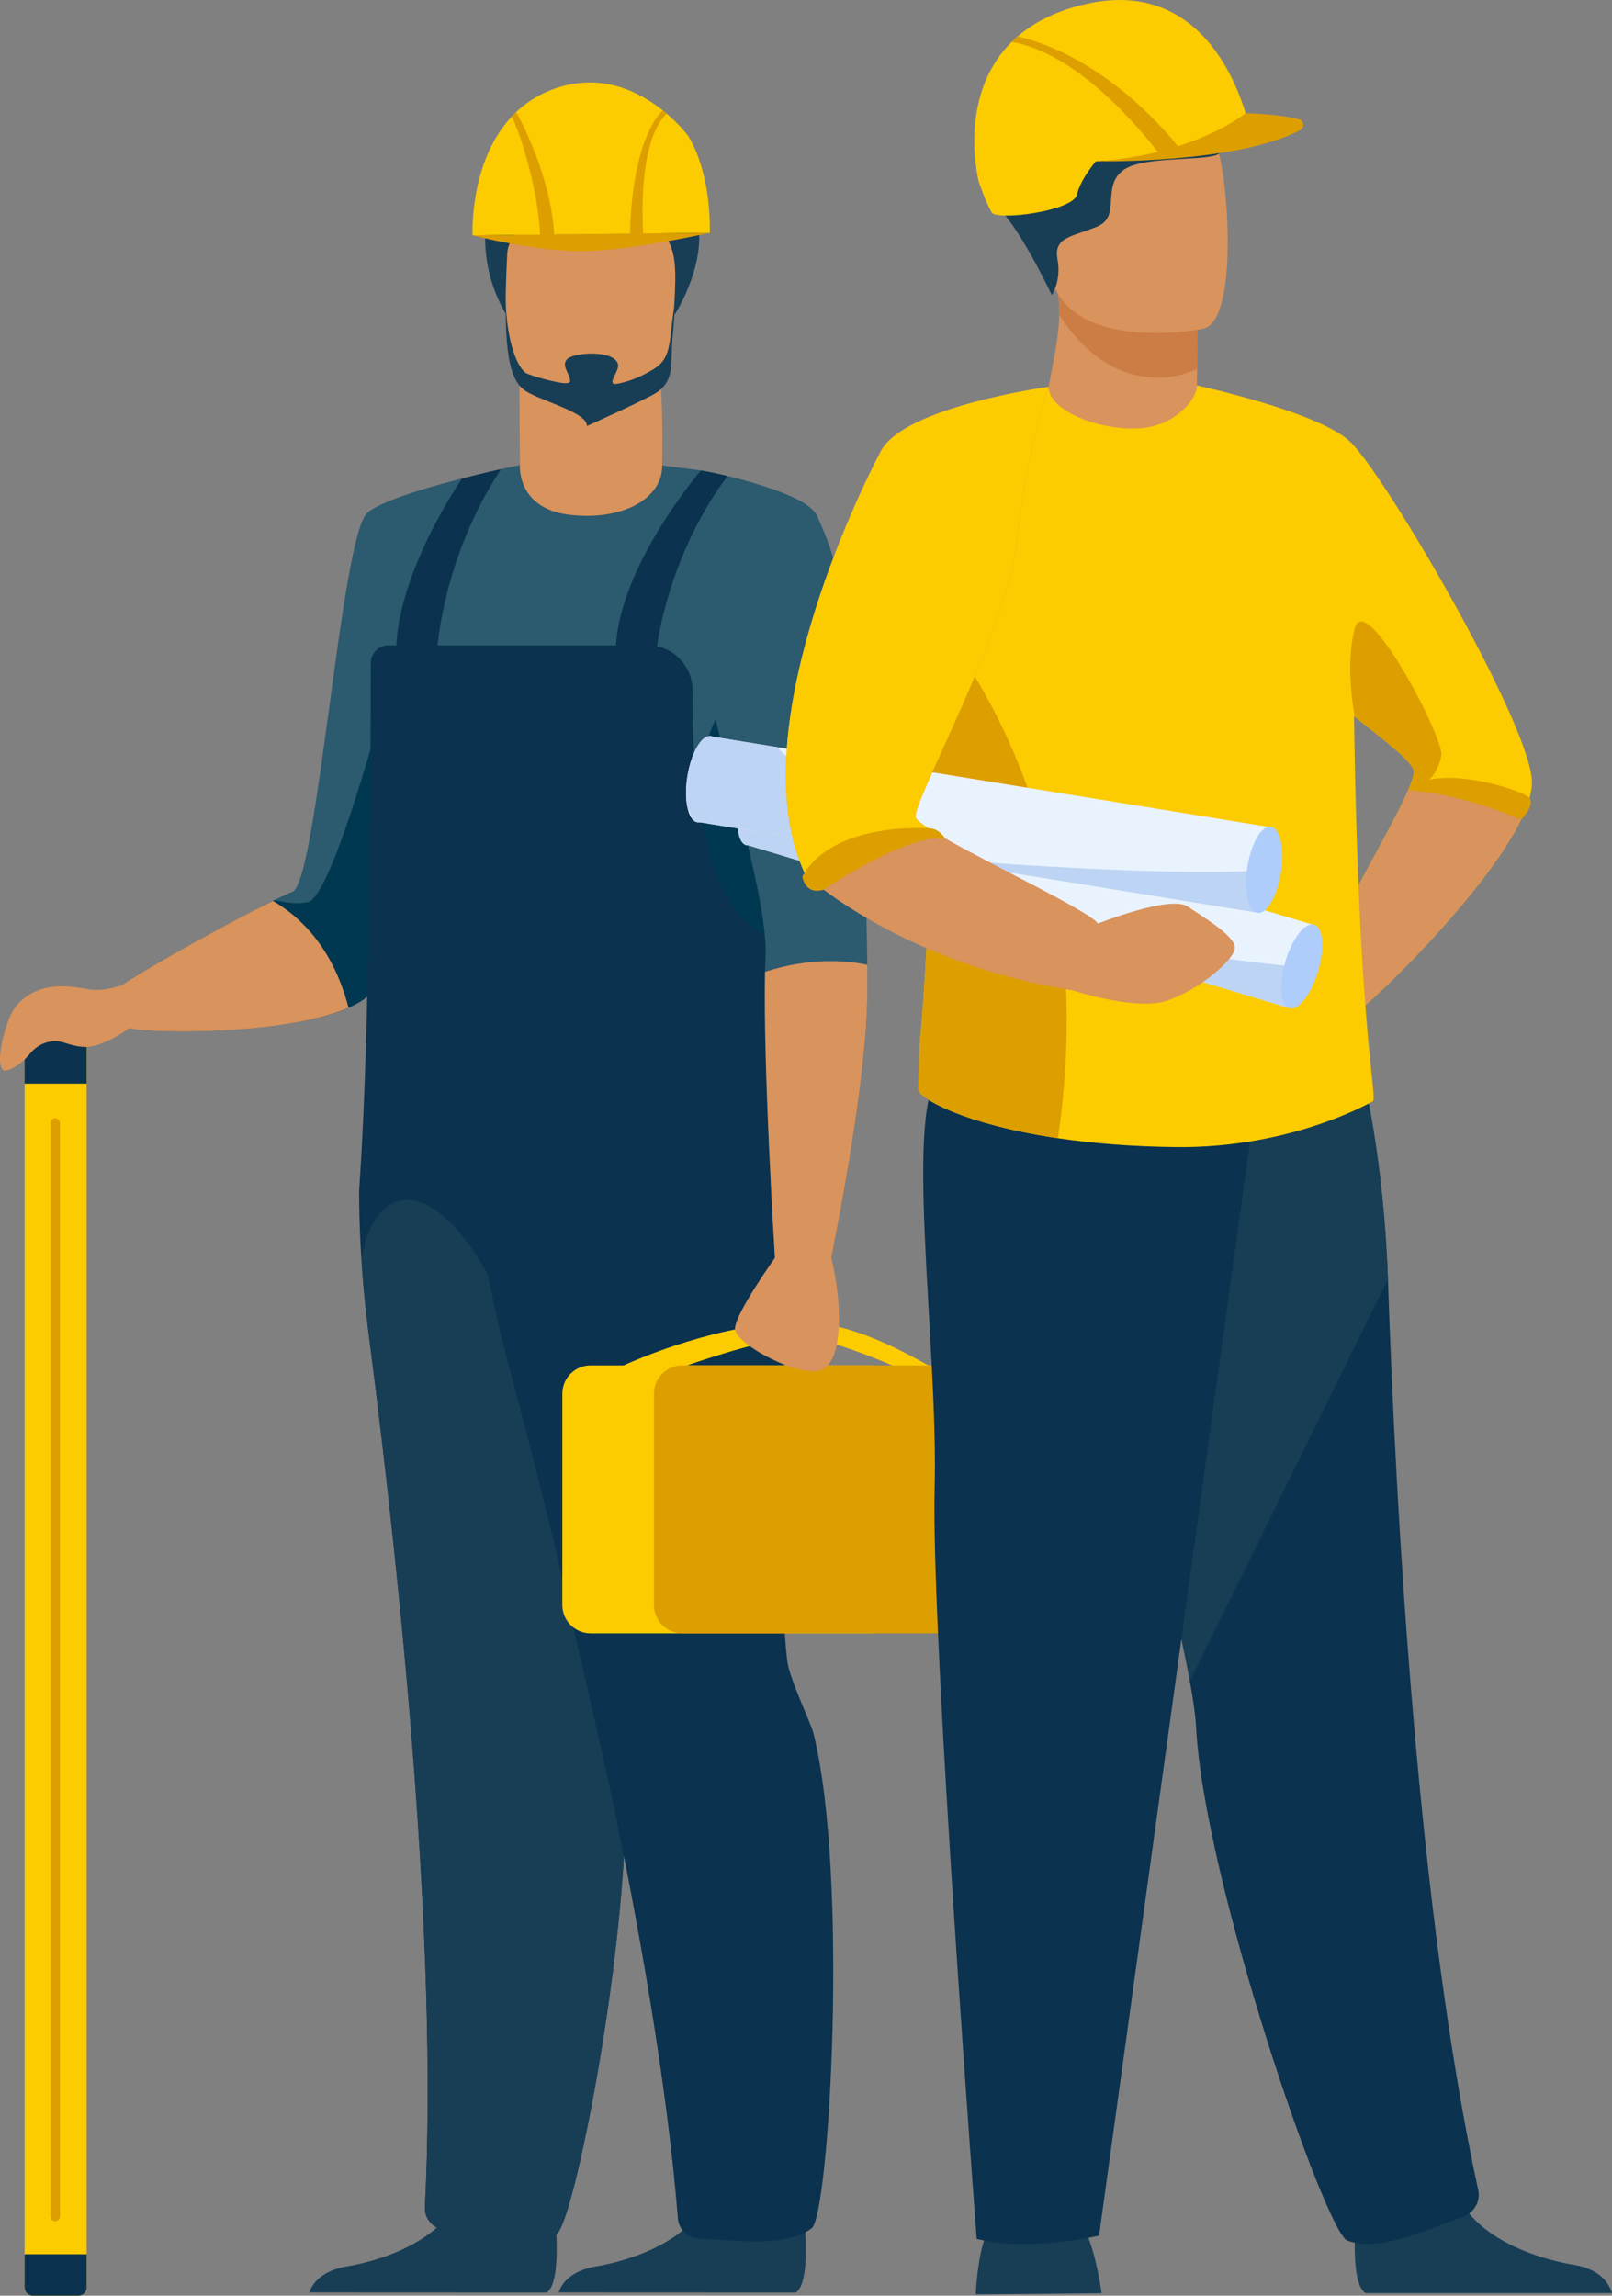 <svg xmlns="http://www.w3.org/2000/svg" id="b" data-name="Ebene 2" width="156.21" height="222.477" viewBox="0 0 156.21 222.477"><rect x="0" y="0" width="156.21" height="222.477" fill="#808080" stroke="none"/><defs><style>      .f {        fill: #d9935c;      }      .f, .g, .h, .i, .j, .k, .l, .m, .n, .o, .p {        stroke-width: 0px;      }      .g {        fill: #afcdfb;      }      .h {        fill: #bed4f4;      }      .i {        fill: #cb7d45;      }      .j {        fill: #003852;      }      .k {        fill: #183e56;      }      .l {        fill: #e9f3fe;      }      .m {        fill: #2c5a6e;      }      .n {        fill: #fccb00;      }      .o {        fill: #dd9e00;      }      .p {        fill: #0b324f;      }    </style></defs><g id="c" data-name="Ebene 1"><g><g id="d" data-name="j"><g><path class="m" d="M12.528,99.647c2.032.469,11.212.581,17.658-.868,1.344-.301,2.571-.67,3.587-1.119,1.214-.535,2.13-1.182,2.597-1.961.729-1.214,2.062-5.369,3.629-10.818,4.317-15.009,10.392-39.811,10.392-39.811,0,0-12.198,2.49-14.779,4.615-2.583,2.125-4.861,35.838-7.289,36.75-.357.134-.975.417-1.765.806-.039.018-.077.039-.116.057-.471.232-1.002.501-1.576.797-5.036,2.588-13.371,7.251-14.235,8.287-1.139,1.367-1.064,2.581,1.897,3.264h0Z"></path><path class="m" d="M35.933,64.264c0-.574.057-1.148.162-1.724,1.57-8.631,14.05-17.469,14.296-17.469l.002.18c0,1.319,2.08,3.754,5.283,3.963,3.8.248,8.489-1.919,8.489-4.108.023,0,2.135.286,2.85.365,3.046.346,9.123,1.991,11.727,3.959,2.476,1.87-1.023,13.663-3.189,22.014-.918,3.533-1.594,6.449-1.483,7.74.055.631.622,9.203,1.127,16.957.419,6.396.797,12.235.809,12.602.027.727-3.585,3.271-9.651,5.194-1.465.465-3.075.893-4.811,1.248-3.114.64-6.635,1.052-10.467,1.039-1.253-.005-2.44-.068-3.56-.18-8.665-.85-11.633-10.724-11.583-51.779v0Z"></path><path class="f" d="M64.162,45.004c.073-3.352.018-7.355-.435-10.736l-13.38,2.187s-.014,4.085.044,8.616c-.008.001-.364,4.202,4.813,4.818,5.177.615,9.098-1.64,8.958-4.884h0Z"></path><path class="k" d="M52.968,222.174c1.682-1.036.694-8.709.694-8.709,0,0-7.88-6.256-8.942-1.44-1.062,4.816-7.437,7.001-11.069,7.604-2.507.416-3.432,1.713-3.669,2.535l22.987.01h-0Z"></path><path class="j" d="M65.225,90.232c0,12.832,6.219,9.373,9.973,5.909-.506-7.754-.861-35.219-.861-35.219,0,0-9.112,10.934-9.112,29.31h0Z"></path><path class="j" d="M24.865,88.095c.248,1.8,3.091,7.039,5.321,10.684,1.344-.301,2.571-.67,3.587-1.119,1.214-.535,2.13-1.182,2.597-1.961.729-1.214,2.062-5.369,3.629-10.818-1.16-6.706-2.262-13.328-2.262-13.328l-.342-4.442c0,.342-5.2,19.857-7.556,20.312-1.419.276-2.426-.059-3.283-.182-.039.018-.077.039-.116.057-.471.232-1.002.501-1.576.797h0Z"></path><path class="k" d="M77.114,222.174c1.682-1.036.694-8.709.694-8.709,0,0-7.88-6.256-8.942-1.44-1.062,4.816-7.437,7.001-11.069,7.604-2.507.416-3.418,1.713-3.655,2.535l22.973.01h-0Z"></path><path class="k" d="M65.437,30.409s8.932-14.083-8.219-15.015c0,0-6.433.757-7.889-.699,0,0-4.99,7.584-.33,15.714,4.66,8.13,16.439,0,16.439,0h0Z"></path><path class="f" d="M50.744,37.758c1.3,1.023,5.112,2.039,6.214,2.158,0,0,5.653-1.26,6.681-1.88,1.591-.965,1.489-2.917,1.571-5.632.098-3.213.422-5.737.063-7.589-.426-2.216-1.831-3.477-5.765-3.819-7.221-.627-10.229,1.181-10.355,3.602-.033.65-.063,1.27-.084,1.857-.289,7.55.308,10.227,1.675,11.303Z"></path><path class="k" d="M49.003,28.929c.07,4.373,1.249,6.963,2.104,7.29.984.377,2.142.688,3.349.895.407.048.796.034.792-.197-.013-.69-.935-1.54-.25-2.151.719-.641,4.575-.857,4.886.541.152.682-1.092,1.885-.24,1.913.259-.044.512-.094.755-.157,1.405-.366,2.507-1.031,2.971-1.311,1.591-.965,1.487-2.444,1.839-5.137.228-1.742.228-.798,0,1.787-.238,2.705.228,4.442-1.571,5.632-1.001.662-6.764,3.252-6.764,3.252.084-1.371-4.83-2.506-6.131-3.529-1.207-.948-1.813-3.143-1.741-8.829h0Z"></path><path class="p" d="M76.006,108.742c.027.727-3.585,3.271-9.652,5.194-.488.156-.995.305-1.515.45-.007.002-.012.008-.013.015-.566,6.639-2.098,16.019-3.48,25.07v.002c-.358,2.346-.704,4.67-1.023,6.918-.843,5.95-1.474,11.371-1.542,15.273v.041c-.03,1.79,1.48,6.258,1.594,7.289.07.631.128,1.298.169,1.998.164,2.795.098,6.098-.128,9.624-.991,15.39-5.057,35.08-6.508,35.918-2.884,1.667-8.132-.002-10.8-.392-1.105-.164-1.989-1.105-1.932-2.219,1.303-25.54-2.44-61.11-5.237-82.975-.073-.57-.146-1.127-.216-1.677-.335-2.579-.556-4.986-.695-7.157-.128-1.904-.189-3.633-.216-5.132-.007-.467-.011-.914-.014-1.335-.007-1.369,1.082-10.33,1.132-51.385h0c.001-.949.778-1.724,1.726-1.724h25.106c2.426,0,4.378,1.985,4.348,4.411-.039,3.132.074,7.505.754,11.678.927,5.701,2.911,11.026,7.007,12.308.004.001.008.004.01.008.019.041.131.291.31.706.001.002.001.004.001.006.039,1.031.082,2.08.13,3.149.009.214.018.43.03.647.004.128.011.253.018.38.009.216.021.435.032.654.016.36.034.722.055,1.089.016.287.032.574.048.864.03.556.064,1.119.1,1.685.009.182.021.362.034.547.048.734.098,1.478.155,2.228.016.23.034.46.052.692.007.112.016.223.025.335.023.294.045.588.07.884.025.312.052.626.08.943.1,1.153-.048,2.18-.018,2.988h0Z"></path><path class="k" d="M60.418,180.617c-.991,15.39-5.057,35.08-6.508,35.918-2.884,1.667-8.132-.002-10.8-.392-1.105-.164-1.989-1.105-1.932-2.219,1.303-25.54-2.44-61.11-5.237-82.975-.073-.57-.146-1.127-.216-1.677-.335-2.579-.556-4.986-.695-7.157,1.33-8.669,8.838-9.134,15.647,8.8-.843,5.95,9.966,46.176,9.74,49.702h-0Z"></path><path class="p" d="M76.287,160.941c.206,1.779,2.288,6.01,2.538,7.017,3.442,13.843,1.541,46.666-.166,47.978-2.64,2.031-8.063,1.066-10.758,1.03-1.117-.016-2.116-.834-2.206-1.945-2.117-26.152-10.887-62.072-16.527-83.202-2.84-10.643-3.242-18.47-3.242-18.47,0,0,26.36-16.15,29.21-7.327,2.523,7.807-.44,41.259,1.15,54.919v0Z"></path><g><path class="n" d="M49.44,11.455c.182-.204.375-.402.578-.595.86-.817,1.895-1.522,3.141-2.041,4.596-1.917,8.408-.148,10.79,1.665.235.177.456.356.661.533,1.295,1.101,2.018,2.082,2.018,2.082,0,0,2.232,3.045,2.158,9.464l-22.992.246s-.338-6.933,3.647-11.354h0Z"></path><g><path class="o" d="M62.333,22.63l-1.263.014c-.026-.366.036-8.711,3.148-11.95.235.177.186.146.391.323-2.956,2.853-2.282,11.527-2.276,11.613h-0Z"></path><path class="o" d="M52.341,22.739c-.263-5.109-2.219-10.477-2.747-11.432.182-.21.22-.249.424-.447.366.631,3.365,6.19,3.682,11.864l15.085-.161s-7.644,1.714-12.256,1.772c-4.612.057-10.736-1.526-10.736-1.526l6.549-.07h0Z"></path></g></g><path class="p" d="M67.918,45.593s-7.769,9.05-8.224,16.947l3.958.21s.997-8.795,6.843-16.616c0,0-.915-.222-1.219-.282-.407-.081-1.358-.259-1.358-.259h-0Z"></path><path class="p" d="M48.55,45.469c-5.565,8.421-6.162,17.242-6.162,17.242l-3.995-.069c.328-6.207,4.228-13.035,6.381-16.27,0,0,2.764-.698,3.776-.903Z"></path><g><path class="n" d="M57.225,132.32h3.208c1.491-.677,9.524-4.156,17.244-4.199,5.571-.03,11.919,4.131,12.301,4.176.968.114-3.227.152-3.227.152,0,0-6.287-2.782-9.112-2.847-2.693-.063-8.67,1.895-11.058,2.718h17.979c1.503,0,2.733,1.23,2.733,2.733v20.501c0,1.504-1.23,2.733-2.733,2.733h-27.335c-1.504,0-2.733-1.23-2.733-2.733v-20.501c0-1.503,1.23-2.733,2.733-2.733h0Z"></path><path class="o" d="M66.109,132.32h27.335c1.509,0,2.734,1.225,2.734,2.734v20.501c0,1.509-1.225,2.733-2.733,2.733h-27.335c-1.509,0-2.734-1.225-2.734-2.734v-20.501c0-1.509,1.225-2.734,2.734-2.734v0Z"></path></g><path class="m" d="M74.136,94.175c-.196,9.267.959,27.72.959,27.72h5.467c2.581-12.984,3.492-21.337,3.492-25.893,0-.897-.005-1.734-.012-2.506-.034-3.891-.139-6.15-.139-6.15,1.025-23.574-3.683-36.18-5.162-37.916-1.481-1.736-8.246-3.296-8.246-3.296,0,0-2.235,6.513-3.146,11.752-.911,5.239,7.166,27.253,6.834,34.777-.021.469-.036.975-.048,1.512Z"></path><g><path class="n" d="M3.183,100.483h4.418c.44,0,.797.357.797.797v120.397c0,.441-.358.799-.799.799H3.18c-.44,0-.797-.357-.797-.797v-120.396c0-.442.359-.801.801-.801h0Z"></path><g><path class="p" d="M3.18,100.483h4.421c.437,0,.797.362.797.801v3.731H2.383v-3.731c0-.439.357-.801.797-.801Z"></path><path class="p" d="M8.399,221.678c0,.439-.36.799-.797.799H3.18c-.44,0-.797-.359-.797-.799v-3.218h6.016v3.218Z"></path></g><path class="o" d="M5.353,108.372c.251,0,.456.205.456.456v105.972c0,.251-.205.456-.456.456s-.456-.205-.456-.456v-105.972c0-.251.205-.456.456-.456Z"></path></g><path class="f" d="M75.095,121.895s-1.155-18.453-.959-27.72c4.371-1.41,7.898-1.1,9.906-.679.007.772.012,1.608.012,2.506,0,4.556-.911,12.909-3.492,25.893,1.139,4.784,1.063,9.947-.911,10.858-1.974.911-8.504-2.506-8.428-4.024.076-1.519,3.872-6.834,3.872-6.834h0Z"></path><path class="f" d="M.294,100.559c.533-1.954.929-3.037,2.274-3.986,1.955-1.379,4.276-1.006,6.005-.702,1.322.232,2.707-.212,3.287-.434,3.063-2.041,10.752-6.251,14.581-8.138,2.613,1.515,5.822,4.513,7.332,10.362-5.893,2.599-18.79,2.554-21.246,1.986,0,0-2.273,1.652-4.003,1.804-.655.058-1.48-.133-2.252-.392-1.215-.407-2.519-.002-3.393,1.078-.841,1.039-1.938,1.61-2.393,1.61-.705,0-.527-1.959-.192-3.189v0Z"></path></g></g><g id="e" data-name="k"><path class="n" d="M148.096,77.747c-2.254,6.9-14.539,18.826-16.237,20.016,0,0-2.858-4.764-2.287-7.432.467-2.178,5.25-9.941,6.886-13.756.086-.198.162-.387.229-.562.225-.585.343-1.038.316-1.307-.082-.829-2.687-2.845-5.715-5.236-3.935-3.11-8.584-6.85-9.339-9.436-1.334-4.573-5.955-22.681-5.955-22.681,0,0,11.481,2.483,14.72,5.341,3.239,2.858,17.15,26.677,17.721,32.775.063.665-.063,1.435-.341,2.279l0-0Z"></path><path class="f" d="M148.096,77.747c-2.254,6.9-14.539,18.826-16.237,20.016,0,0-2.858-4.764-2.287-7.432.492-2.291,5.758-10.762,7.115-14.318,2.041-.354,6.833-.789,11.408,1.734Z"></path><path class="f" d="M116,35.761l-.008,1.406s.383,4.398-5.033,5.04c-5.415.644-9.493-1.321-9.347-4.714.488-2.628.999-4.827,1.035-7.001.013-.808-.042-1.665-.192-2.634l10.494-.21,3.091.505-.04,7.607h0Z"></path><path class="i" d="M116.04,28.154l-.04,7.607c-1.115.518-2.372.835-3.782.835-4.823,0-7.94-3.537-9.57-6.103.013-.808-.042-1.665-.192-2.634l10.494-.21,3.091.505h0Z"></path><path class="k" d="M106.75,222.24s-.509-3.968-1.689-6.327c-1.179-2.359-8.686-.858-8.686-.858,0,0-1.501,1.287-1.823,7.292l12.198-.107h0Z"></path><path class="k" d="M132.325,222.227c-1.764-1.077-.76-9.108-.76-9.108,0,0,8.219-6.575,9.349-1.541,1.13,5.034,7.808,7.294,11.609,7.911,2.624.425,3.436,1.879,3.688,2.738h-23.886 0Z"></path><path class="p" d="M115.301,162.921c.335,1.843.547,3.355.603,4.439.764,14.903,12.545,48.977,14.652,49.772,3.26,1.23,8.395-1.385,11.081-2.241,1.113-.356,1.864-1.478,1.617-2.617-5.834-26.82-7.978-65.44-8.758-88.305-.394-11.517-2.371-19.473-2.371-19.473,0,0-28.733-7.666-28.903,2.031-.151,8.582,9.518,42.236,12.08,56.393h0Z"></path><path class="k" d="M115.301,162.921l19.194-38.952c-.394-11.517-2.371-19.473-2.371-19.473,0,0-28.733-7.666-28.903,2.031-.151,8.582,9.518,42.236,12.08,56.393h0Z"></path><path class="p" d="M121.694,106.562l-15.189,110.088s-6.67,1.609-11.858.322c0,0-4.447-58.549-4.076-72.704.371-14.155-3.192-37.876.813-40.492,4.004-2.616,30.311,2.787,30.311,2.787h-0Z"></path><path class="n" d="M132.951,106.766s-7.761,4.526-19.004,4.398c-4.383-.05-8.196-.377-11.431-.859-9.017-1.338-13.567-3.855-13.531-4.792.03-.846.089-3.657.196-4.865,1.433-16.525.692-29.377,2.62-39.033.023-.116.046-.233.07-.347,2.551-12.275,6.551-19.328,8.537-22.22.726-1.056,1.181-1.555,1.204-1.555,0,2.29,4.878,4.268,8.855,4.009,3.35-.219,5.524-2.767,5.524-4.146l.004-.004c.274,0,15.111,10.313,15.124,19.896.051,42.947,2.654,49.534,1.831,49.519h0Z"></path><path class="o" d="M102.537,110.164c-.008.048-.013.095-.021.141-9.017-1.338-13.567-3.855-13.531-4.792.03-.846.089-3.657.196-4.865,1.433-16.525.692-29.377,2.62-39.033,4.733,6.326,14.463,22.895,10.736,48.549h0Z"></path><g><path class="l" d="M127.237,89.623l-1.212,4.032-1.204,4.002-52.307-15.734c-.074.004-.147-.004-.215-.025-.072-.021-.139-.055-.202-.099-.659-.467-.779-2.176-.272-4.103.027-.107.057-.213.089-.322.612-2.071,1.724-3.603,2.578-3.617.07-.002.137.007.204.026.069.021.132.051.193.093l52.349,15.745h-0Z"></path><path class="h" d="M126.025,93.655l-1.204,4.002-52.307-15.734c-.074.004-.147-.004-.215-.025-.072-.021-.139-.055-.202-.099-.659-.467-.779-2.176-.272-4.103,2.138,1.605,12.35,8.703,29.779,12.155,18.017,3.569,23.592,3.792,24.421,3.803h0Z"></path><path class="g" d="M127.337,89.599c-.875-.258-2.12,1.349-2.782,3.59-.662,2.241-.489,4.267.386,4.526.875.258,2.12-1.349,2.782-3.59.662-2.241.489-4.267-.386-4.525h0Z"></path></g><g><path class="l" d="M75.267,72.4l-6.166-1c-.067-.032-.132-.055-.204-.067-.069-.009-.135-.011-.204,0-.846.126-1.747,1.789-2.083,3.924-.019.112-.034.221-.048.332-.12.945-.103,1.82.023,2.519.137.749.402,1.294.764,1.498.008.006.015.009.021.013.069.036.139.061.213.072.07.011.143.01.217-.004l53.917,8.748.669-4.124.673-4.156-47.792-7.755v-0Z"></path><path class="h" d="M97.678,83.737c-11.532-.741-17.645-6.839-22.411-11.338l-6.166-1c-.067-.032-.132-.055-.204-.067-.069-.009-.135-.011-.204,0-.846.126-1.747,1.789-2.083,3.924-.019.112-.034.221-.048.332-.12.945-.103,1.82.023,2.519.29.819.587,1.376.764,1.498.008.006.015.009.021.013.069.036.139.061.213.072.07.011.143.01.217-.004l53.917,8.748.669-4.124c-.823.097-6.38.606-24.709-.574v-0Z"></path><path class="g" d="M123.157,80.118c-.901-.142-1.925,1.615-2.288,3.923-.363,2.308.074,4.294.975,4.436.901.142,1.925-1.615,2.288-3.923.363-2.308-.074-4.294-.975-4.436Z"></path></g><path class="f" d="M103.976,95.984c-12.506-1.989-20.772-7.23-24.166-9.764-1.159-.865-1.749-1.416-1.749-1.416-6.408-13.472,5.185-37.093,7.304-41.096,2.287-4.318,16.248-6.216,16.248-6.216,0,0-2.23,6.559-3.1,15.109-.871,8.55-10.162,25.216-9.781,26.614.095.352,1.218,1.092,2.854,2.026,4.853,2.763,14.232,7.218,14.802,8.264.762,1.397-2.412,6.479-2.412,6.479l-0.0 0Z"></path><path class="f" d="M106.389,89.505s6.987-2.795,8.702-1.652c1.715,1.143,4.573,2.858,4.573,4.002s-3.621,4.192-6.669,5.145c-3.049.953-9.019-1.016-9.019-1.016l2.414-6.479h0Z"></path><path class="n" d="M98.513,52.602c-.871,8.55-10.162,25.216-9.781,26.614.095.352,1.218,1.092,2.854,2.026-.103.008-.208.01-.314.006-7.31-.322-10.617,3.721-11.462,4.973-1.159-.865-1.749-1.416-1.749-1.416-6.408-13.472,5.185-37.093,7.304-41.096,2.287-4.318,16.248-6.216,16.248-6.216,0,0-2.23,6.559-3.1,15.109h0Z"></path><path class="f" d="M116.652,31.85s-13.44,2.715-15.002-5.681c-1.562-8.396-4.348-13.7,4.166-15.788,8.515-2.088,10.783.804,11.986,3.48,1.203,2.675,2.305,17.066-1.151,17.989h-0Z"></path><path class="k" d="M101.919,28.59s-2.598-5.545-4.765-8.008c-2.167-2.462-.985-14.774,8.372-14.38s12.706,7.092,12.804,8.372c.098,1.28-7.486.295-9.554,1.97-2.068,1.674-.098,4.432-2.462,5.417-2.364.985-4.235.985-3.841,3.152.394,2.167-.554,3.477-.554,3.477h-0Z"></path><path class="n" d="M104.807.485c-2.677.673-4.686,1.747-6.185,3.041-.148.128-.293.259-.433.393l-.002.002c-5.549,5.292-3.335,13.714-3.335,13.714,0,0,.739,2.128,1.247,2.954.508.826,7.876-.127,8.257-1.715.381-1.588,1.842-3.239,1.842-3.239,0,0,7.766-.534,8.289-.572,1.754-.127,6.762-1.869,6.762-1.869-.057-.492-2.875-16.115-16.443-12.708h0Z"></path><path class="o" d="M125.85,11.543c-.932-.228-2.521-.481-5.138-.577,0,0-2.198,1.821-6.568,3.209-2.054-2.588-7.904-8.824-15.523-10.648-.023-.006-.044-.011-.067-.017-.162.204-.254.272-.366.41l-.002.002c-.034.04-.07.088-.111.147,6.202,1.081,12.097,8.046,14.12,10.653-1.736.427-3.733.764-5.998.913,0,0,13.574.253,19.778-3.014.473-.249.393-.951-.126-1.078h0Z"></path><path class="o" d="M139.672,73.181c-.252,1.425-1.019,2.925-3.213,3.394.086-.198.162-.387.229-.562.225-.585.343-1.038.316-1.307-.082-.829-2.687-2.845-5.715-5.236-.25-1.357-.859-5.383-.002-8.579,1.048-3.906,8.67,10.671,8.384,12.291h0Z"></path><path class="o" d="M90.129,80.279s-9.337-.762-12.386,4.668c0,0,.26,1.831,2.067,1.273,0,0,7.899-5.398,11.776-4.979,0,0-.6-.946-1.458-.962h0Z"></path><path class="o" d="M136.459,76.575s4.844.203,10.942,2.859c0,0,1.354-1.33.814-2.092-.54-.762-9.125-3.502-11.756-.767Z"></path></g></g></g></svg>